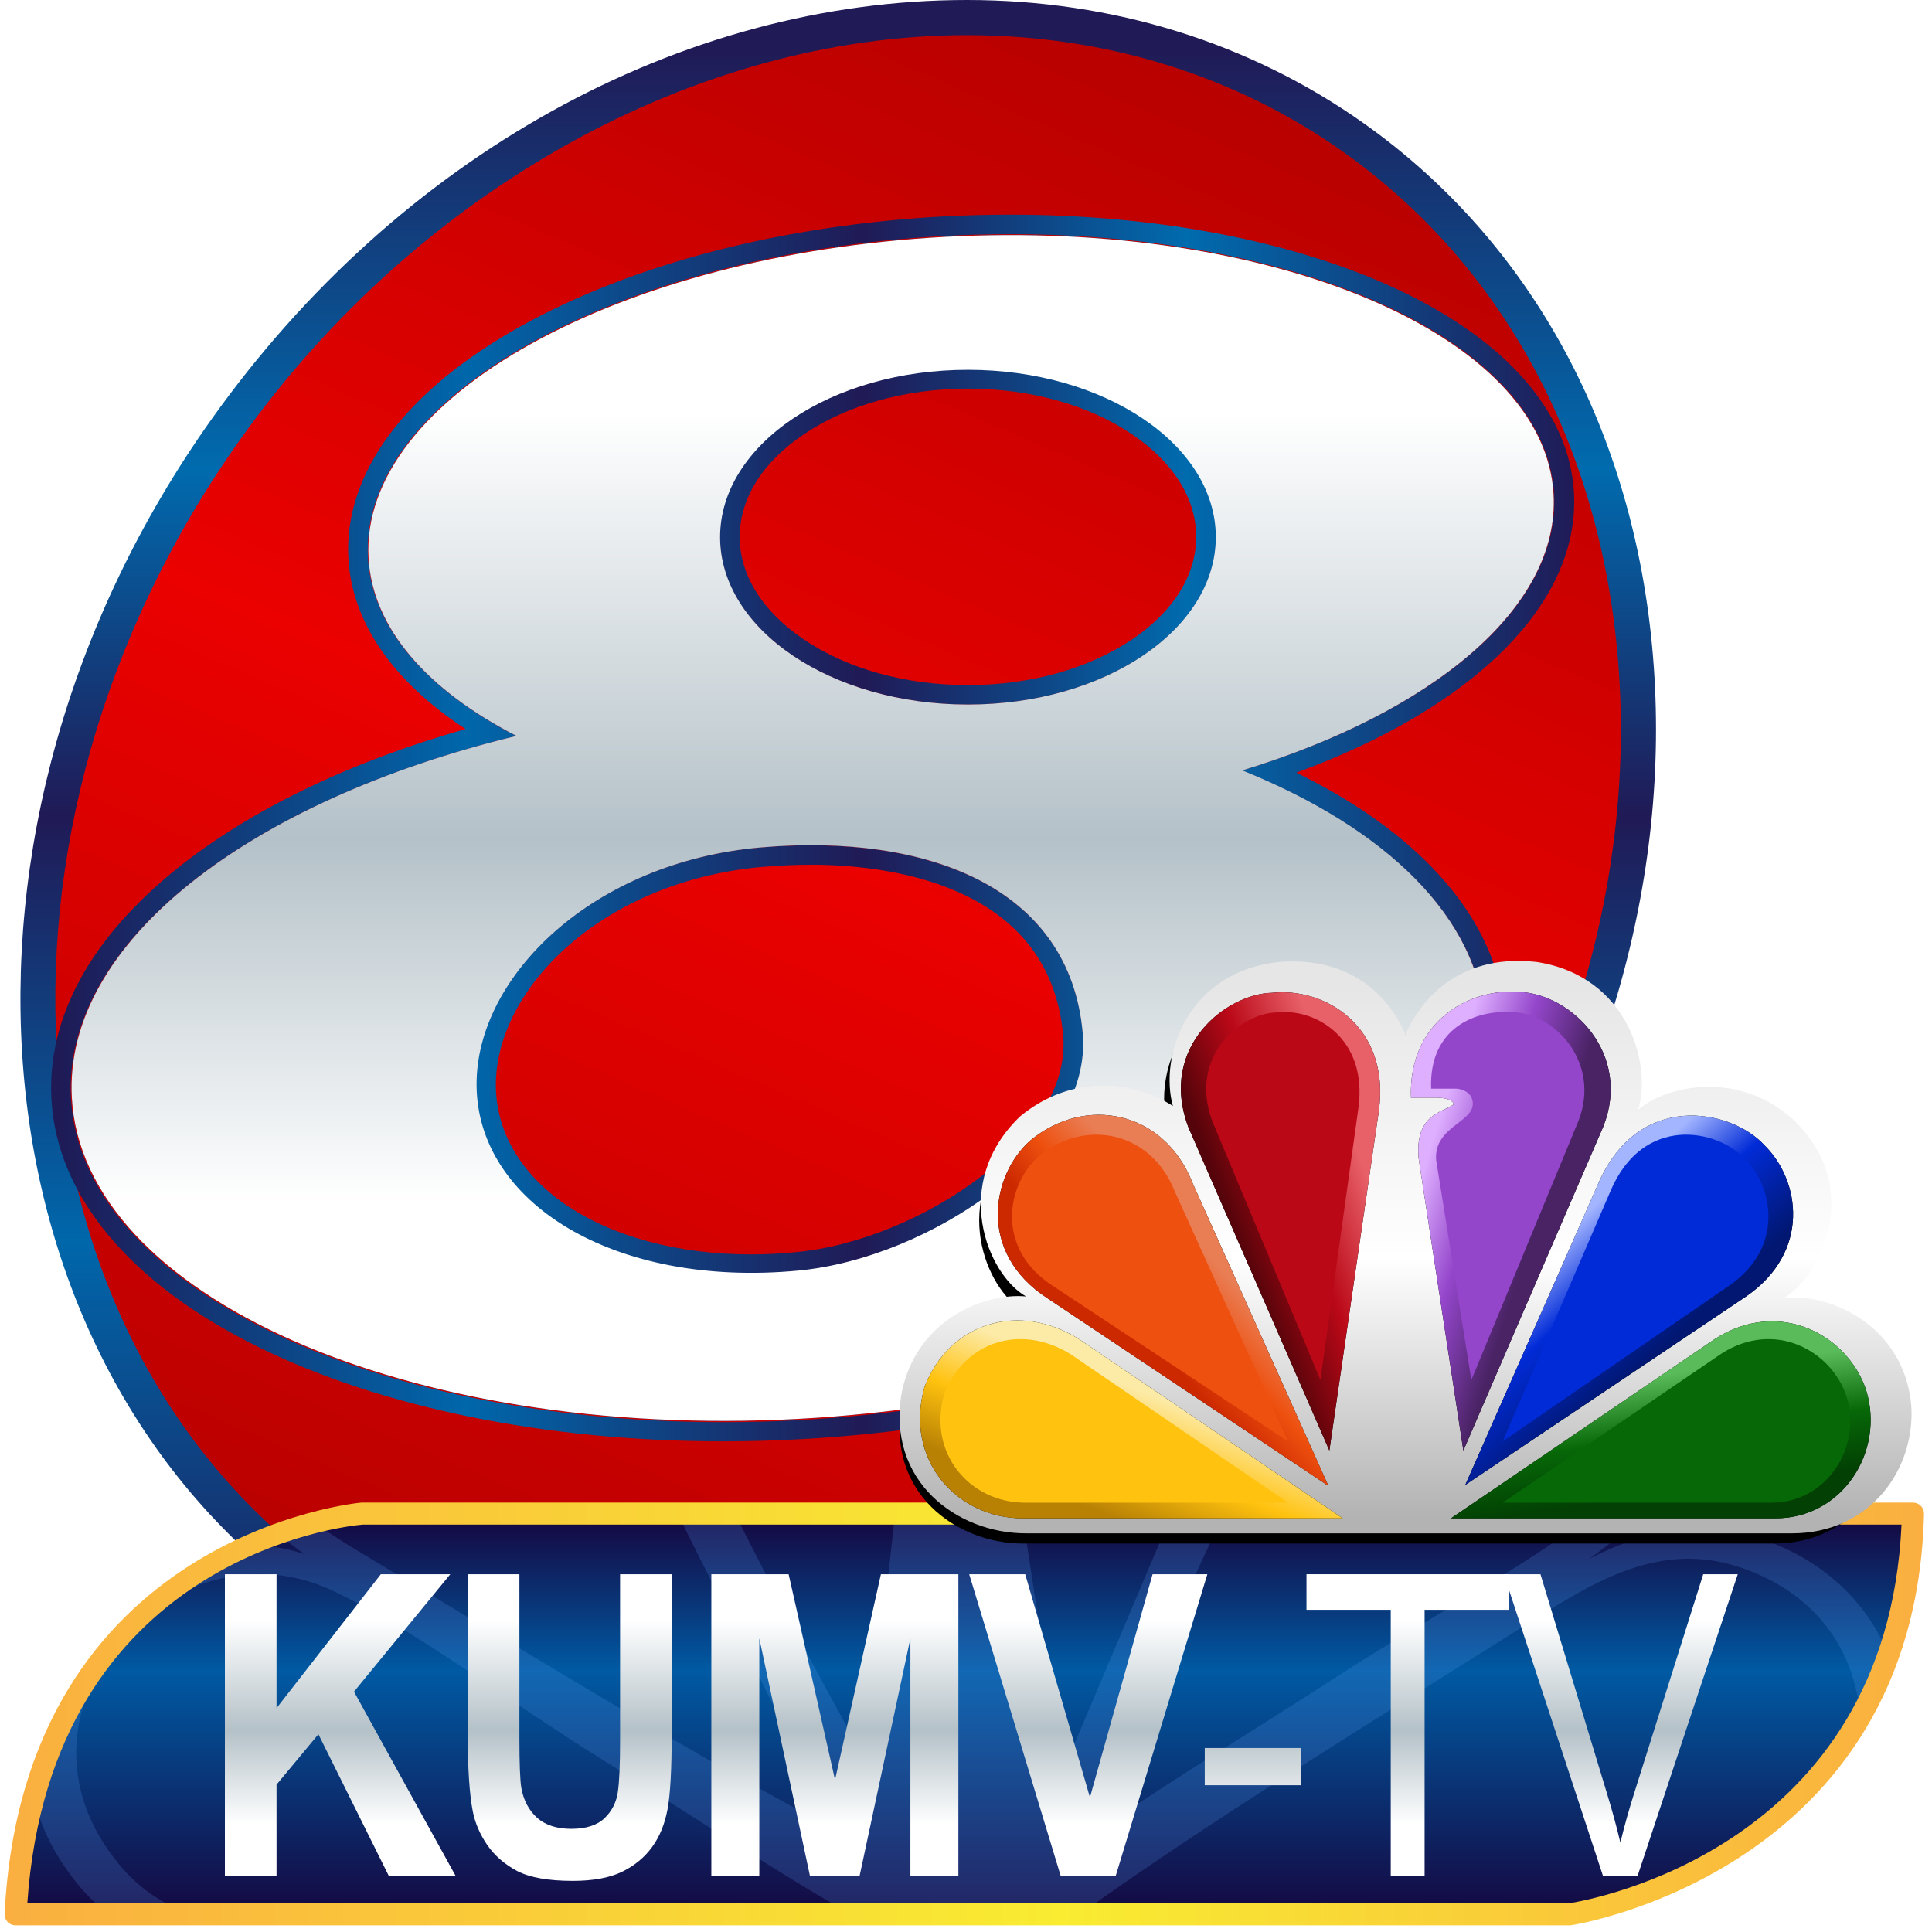 <svg width="189" height="189" viewBox="0 0 189 189" fill="none" xmlns="http://www.w3.org/2000/svg">
<path d="M21.47 41.391C-6.462 80.723 -2.237 131.674 30.915 155.211C64.067 178.748 113.587 165.938 141.53 126.617C169.462 87.284 165.237 36.334 132.085 12.797C98.933 -10.752 49.413 2.058 21.47 41.391Z" fill="url(#paint0_linear_6370_2432)"/>
<path d="M69.356 169C55.085 169 41.657 164.822 30.526 156.928C-3.259 132.945 -7.67 80.939 20.7 41.006C38.943 15.338 66.562 0 94.597 0C108.868 0 122.296 4.178 133.427 12.072C149.846 23.718 159.88 42.23 161.704 64.181C163.517 86.029 156.958 108.685 143.253 127.982C125.01 153.673 97.391 169 69.356 169ZM94.597 3.439C68.075 3.439 40.825 18.593 23.494 43.003C-3.778 81.39 0.263 131.248 32.5 154.135C43.042 161.625 55.789 165.572 69.345 165.572C95.867 165.572 123.116 150.418 140.447 126.02C153.691 107.381 160.03 85.521 158.275 64.481C156.543 43.557 147.005 25.933 131.429 14.877C120.899 7.398 108.152 3.439 94.597 3.439Z" fill="url(#paint1_linear_6370_2432)"/>
<path d="M151.979 48.372C151.117 32.738 124.474 21.458 92.459 23.172C60.445 24.887 35.194 38.942 36.056 54.576C36.434 61.479 41.852 67.536 50.529 71.992C24.357 78.331 6.19 92.239 7.028 107.388C8.09 126.779 39.904 140.845 78.081 138.803C116.258 136.761 146.336 119.39 145.262 100C144.695 89.78 135.594 81.038 121.523 75.365C140.151 69.68 152.581 59.415 151.979 48.372ZM78.105 124.297C60.02 126 46.68 117.619 46.621 106.148C46.562 95.477 58.06 84.31 74.433 82.9C90.806 81.49 104.654 86.859 105.917 101.049C106.944 112.476 90.842 123.09 78.105 124.297ZM94.69 68.924C81.304 68.924 70.443 61.592 70.443 52.545C70.443 43.499 81.292 36.178 94.69 36.178C108.077 36.178 118.937 43.51 118.937 52.545C118.926 61.592 108.077 68.924 94.69 68.924Z" fill="url(#paint2_linear_6370_2432)"/>
<path d="M98.849 22.91C127.972 22.91 151.223 33.726 152.026 48.339C152.641 59.403 140.188 69.687 121.533 75.372C135.616 81.068 144.737 89.815 145.292 100.054C146.367 119.482 116.264 136.886 78.056 138.932C75.575 139.067 73.141 139.124 70.719 139.124C35.855 139.124 7.949 125.619 6.944 107.457C6.106 92.29 24.288 78.355 50.481 71.993C41.797 67.517 36.374 61.46 35.996 54.543C35.134 38.879 60.405 24.797 92.446 23.079C94.608 22.966 96.746 22.91 98.849 22.91ZM94.691 68.919C108.088 68.919 118.958 61.573 118.958 52.509C118.958 43.445 108.1 36.11 94.691 36.11C81.293 36.11 70.424 43.456 70.424 52.509C70.424 61.573 81.281 68.919 94.691 68.919ZM73.472 124.613C74.972 124.613 76.52 124.545 78.091 124.387C90.839 123.177 106.954 112.543 105.926 101.094C104.792 88.335 93.509 82.695 79.356 82.695C77.749 82.695 76.095 82.763 74.417 82.91C58.03 84.323 46.523 95.511 46.582 106.202C46.641 116.702 57.77 124.613 73.472 124.613ZM98.849 21C96.699 21 94.513 21.056 92.352 21.169C76.567 22.017 61.858 25.826 50.942 31.917C39.611 38.235 33.622 46.304 34.082 54.633C34.425 60.861 38.454 66.681 45.542 71.315C34.177 74.547 24.513 79.214 17.377 84.922C8.858 91.737 4.593 99.557 5.031 107.536C5.55 116.995 12.745 125.607 25.281 131.778C37.355 137.723 53.494 141 70.731 141C73.188 141 75.693 140.932 78.174 140.797C96.947 139.791 114.433 135.112 127.393 127.619C140.744 119.9 147.797 110.056 147.242 99.919C146.946 94.438 144.465 89.307 139.893 84.65C136.526 81.226 132.131 78.186 126.814 75.587C144.276 69.201 154.567 58.951 153.976 48.203C153.551 40.45 147.49 33.42 136.916 28.402C126.803 23.633 113.287 21 98.849 21ZM94.691 67.02C88.594 67.02 82.888 65.438 78.623 62.544C74.582 59.81 72.361 56.25 72.361 52.52C72.361 48.791 74.582 45.219 78.623 42.496C82.888 39.614 88.594 38.02 94.691 38.02C100.787 38.02 106.493 39.602 110.758 42.496C114.799 45.23 117.02 48.791 117.02 52.52C117.02 56.25 114.799 59.821 110.758 62.544C106.482 65.426 100.787 67.02 94.691 67.02ZM73.472 122.714C66.324 122.714 59.85 120.962 55.266 117.798C50.93 114.803 48.532 110.678 48.508 106.202C48.484 101.478 51.072 96.483 55.608 92.505C60.547 88.177 67.293 85.442 74.582 84.809C76.201 84.673 77.808 84.594 79.356 84.594C86.314 84.594 102.654 86.221 104.001 101.264C104.556 107.48 99.216 112.588 95.978 115.086C90.792 119.086 83.869 121.934 77.902 122.488C76.414 122.635 74.925 122.714 73.472 122.714Z" fill="url(#paint3_linear_6370_2432)"/>
<path d="M151.979 48.372C151.117 32.738 124.474 21.458 92.459 23.172C60.445 24.887 35.194 38.942 36.056 54.576C36.434 61.479 41.852 67.536 50.529 71.992C24.357 78.331 6.19 92.239 7.028 107.388C8.09 126.779 39.904 140.845 78.081 138.803C116.258 136.761 146.336 119.39 145.262 100C144.695 89.78 135.594 81.038 121.523 75.365C140.151 69.68 152.581 59.415 151.979 48.372ZM78.105 124.297C60.02 126 46.68 117.619 46.621 106.148C46.562 95.477 58.06 84.31 74.433 82.9C90.806 81.49 104.654 86.859 105.917 101.049C106.944 112.476 90.842 123.09 78.105 124.297ZM94.69 68.924C81.304 68.924 70.443 61.592 70.443 52.545C70.443 43.499 81.292 36.178 94.69 36.178C108.077 36.178 118.937 43.51 118.937 52.545C118.926 61.592 108.077 68.924 94.69 68.924Z" fill="url(#paint4_linear_6370_2432)"/>
<path d="M1.529 187.28H153.519C153.519 187.28 186.269 182.54 187.129 148.07H35.449C35.449 148.06 3.379 150.65 1.529 187.28Z" fill="url(#paint5_linear_6370_2432)"/>
<path opacity="0.18" d="M11.669 182.413C-0.811 167.393 16.919 148.353 32.409 155.553C40.409 159.263 49.569 166.323 58.709 172.003C67.699 177.583 76.259 183.343 83.269 187.273H105.619C118.479 178.063 133.549 168.843 148.519 159.423C155.099 155.283 161.789 150.613 169.999 153.253C177.819 155.773 181.529 161.712 181.969 167.932C183.019 166.082 183.959 164.073 184.729 161.863C182.599 156.573 178.129 152.422 171.999 150.452C170.119 149.842 168.199 149.542 166.289 149.542C162.369 149.542 158.819 150.782 155.439 152.512C156.819 151.522 158.119 150.532 159.339 149.512C159.889 149.052 160.389 148.562 160.879 148.062H155.859C149.119 153.363 139.459 158.393 130.929 163.923C121.409 170.103 111.909 175.742 105.279 180.652C109.399 170.262 114.469 159.273 119.739 148.062H114.649L103.879 173.503L99.999 148.062H87.559C86.559 157.382 85.479 166.183 85.229 173.103C80.739 165.323 76.319 156.842 71.889 148.062H66.299C66.959 149.442 67.639 150.802 68.319 152.152C73.469 162.212 78.099 172.213 82.299 179.283C68.169 171.913 53.019 162.543 37.729 153.353C35.379 151.943 32.969 150.542 30.769 148.952C29.709 149.222 28.499 149.583 27.199 150.053C28.039 150.743 28.909 151.403 29.789 152.033C28.079 151.473 26.319 151.173 24.529 151.103C16.849 154.453 7.259 161.432 3.289 175.842C4.009 178.852 5.479 181.772 7.709 184.452C8.629 185.562 9.629 186.482 10.659 187.292H18.739C16.129 186.372 13.709 184.873 11.669 182.413Z" fill="#68AAFF"/>
<path d="M153.52 188.352H1.53C1.24 188.352 0.95 188.232 0.75 188.022C0.55 187.812 0.44 187.522 0.45 187.222C2.33 150.082 35.03 147.012 35.36 146.992C35.39 146.992 35.42 146.992 35.45 146.992H187.14C187.43 146.992 187.71 147.112 187.91 147.312C188.11 147.522 188.22 147.802 188.22 148.092C187.35 183.072 154.02 188.302 153.68 188.342C153.63 188.352 153.57 188.352 153.52 188.352ZM2.67 186.202H153.44C155.52 185.882 184.57 180.812 186.02 149.142H35.49C33.74 149.292 5 152.362 2.67 186.202Z" fill="url(#paint6_linear_6370_2432)"/>
<path d="M22 183.497V154H27.052V167.099L37.258 154H44.051L34.63 165.489L44.563 183.497H38.026L31.148 169.654L27.052 174.584V183.497H22Z" fill="url(#paint7_linear_6370_2432)"/>
<path d="M45.759 154H50.811V169.976C50.811 172.511 50.874 174.154 50.999 174.905C51.215 176.113 51.727 177.085 52.535 177.823C53.354 178.547 54.469 178.909 55.88 178.909C57.314 178.909 58.395 178.567 59.123 177.883C59.851 177.186 60.289 176.334 60.437 175.328C60.585 174.322 60.659 172.652 60.659 170.318V154H65.711V169.493C65.711 173.034 65.575 175.536 65.302 176.998C65.028 178.46 64.522 179.694 63.782 180.7C63.054 181.706 62.076 182.511 60.847 183.115C59.618 183.705 58.014 184 56.034 184C53.644 184 51.83 183.678 50.589 183.034C49.361 182.377 48.388 181.532 47.671 180.499C46.954 179.453 46.482 178.359 46.254 177.219C45.924 175.529 45.759 173.034 45.759 169.734V154Z" fill="url(#paint8_linear_6370_2432)"/>
<path d="M69.587 183.497V154H77.148L81.688 174.121L86.176 154H93.754V183.497H89.061V160.278L84.094 183.497H79.23L74.28 160.278V183.497H69.587Z" fill="url(#paint9_linear_6370_2432)"/>
<path d="M103.757 183.497L94.814 154H100.292L106.624 175.831L112.752 154H118.111L109.15 183.497H103.757Z" fill="url(#paint10_linear_6370_2432)"/>
<path d="M117.856 174.644V171.002H127.295V174.644H117.856Z" fill="url(#paint11_linear_6370_2432)"/>
<path d="M136.051 183.497V157.481H127.808V154H147.64V157.481H139.363V183.497H136.051Z" fill="url(#paint12_linear_6370_2432)"/>
<path d="M156.807 183.497L147.113 154H150.697L157.199 175.429C157.723 177.146 158.161 178.755 158.514 180.258C158.9 178.648 159.35 177.038 159.862 175.429L166.621 154H170L160.203 183.497H156.807Z" fill="url(#paint13_linear_6370_2432)"/>
<g filter="url(#filter0_f_6370_2432)">
<path fill-rule="evenodd" clip-rule="evenodd" d="M173.532 151C181.185 151 185.437 144.627 184.964 138.619C184.21 130.789 176.744 127.785 172.682 128.422C176.083 126.601 180.619 118.043 173.721 111.307C168.242 106.3 161.249 108.12 158.793 110.305C160.116 106.117 157.943 97.469 149.061 96.103C141.029 95.192 137.534 100.564 136.494 103.113C134.983 99.472 131.298 95.557 124.401 96.103C115.614 97.013 112.873 105.115 114.196 109.941C110.701 107.665 104.748 106.663 99.551 110.942C92.843 117.406 96.433 126.146 100.118 128.24C96.055 127.875 89.63 130.516 88.213 137.435C86.701 145.993 93.504 151 100.118 151H173.532Z" fill="black"/>
</g>
<path fill-rule="evenodd" clip-rule="evenodd" d="M175.296 150C183.106 150 187.446 143.511 186.964 137.393C186.194 129.422 178.574 126.363 174.428 127.011C177.899 125.158 182.528 116.444 175.489 109.585C169.897 104.487 162.759 106.341 160.252 108.565C161.603 104.301 159.385 95.496 150.32 94.105C142.123 93.177 138.555 98.647 137.494 101.242C135.952 97.535 132.19 93.549 125.151 94.105C116.183 95.032 113.386 103.281 114.736 108.194C111.169 105.877 105.093 104.857 99.79 109.213C92.943 115.795 96.607 124.694 100.368 126.826C96.221 126.455 89.664 129.143 88.217 136.188C86.675 144.902 93.618 150 100.368 150H175.296Z" fill="url(#paint14_linear_6370_2432)"/>
<g filter="url(#filter1_f_6370_2432)">
<path fill-rule="evenodd" clip-rule="evenodd" d="M116.632 115.651L129.952 145.357L102.473 127.007C95.58 122.556 96.977 114.925 100.797 111.564C106.199 107.112 113.837 108.655 116.632 115.651Z" fill="black"/>
<path fill-rule="evenodd" clip-rule="evenodd" d="M134.89 108.655L130.047 141.904L116.26 110.291C113.28 102.387 119.987 97.208 124.457 97.118C129.581 96.573 136.008 100.389 134.89 108.655Z" fill="black"/>
<path fill-rule="evenodd" clip-rule="evenodd" d="M156.847 110.199L143.154 141.904L138.776 113.289C138.403 108.928 141.198 108.838 142.223 108.019C142.036 107.384 140.639 107.384 140.639 107.384H138.031C137.752 99.935 143.713 96.664 148.557 97.027C153.773 97.208 159.641 103.114 156.847 110.199Z" fill="black"/>
<path fill-rule="evenodd" clip-rule="evenodd" d="M170.821 126.823L143.342 145.264L156.29 115.921C160.201 106.654 169.329 108.472 172.59 112.015C176.13 115.467 177.154 122.462 170.821 126.823Z" fill="black"/>
<path fill-rule="evenodd" clip-rule="evenodd" d="M173.708 148.529H141.943L167.747 130.996C174.08 126.908 180.786 130.633 182.557 135.993C184.419 141.988 180.227 148.529 173.708 148.529Z" fill="black"/>
<path fill-rule="evenodd" clip-rule="evenodd" d="M90.458 135.63C92.88 129.451 99.586 127.271 105.548 130.996L131.35 148.529H100.052C93.531 148.529 88.408 142.715 90.458 135.63Z" fill="black"/>
</g>
<path fill-rule="evenodd" clip-rule="evenodd" d="M116.632 115.653L129.952 145.359L102.473 127.009C95.58 122.558 96.977 114.927 100.797 111.566C106.199 107.114 113.837 108.657 116.632 115.653Z" fill="url(#paint15_linear_6370_2432)"/>
<g filter="url(#filter2_f_6370_2432)">
<path fill-rule="evenodd" clip-rule="evenodd" d="M114.877 116.45L126 141L103.055 125.835C97.299 122.156 98.466 115.85 101.655 113.072C106.166 109.394 112.544 110.669 114.877 116.45Z" fill="#EE500F"/>
</g>
<path fill-rule="evenodd" clip-rule="evenodd" d="M134.89 108.657L130.047 141.906L116.26 110.293C113.28 102.388 119.987 97.21 124.457 97.12C129.581 96.575 136.008 100.391 134.89 108.657Z" fill="url(#paint16_linear_6370_2432)"/>
<g filter="url(#filter3_f_6370_2432)">
<path fill-rule="evenodd" clip-rule="evenodd" d="M132.901 108.304L129.175 135L118.569 109.618C116.275 103.271 121.435 99.113 124.875 99.041C128.817 98.603 133.761 101.667 132.901 108.304Z" fill="#BA0817"/>
</g>
<path fill-rule="evenodd" clip-rule="evenodd" d="M156.847 110.201L143.154 141.906L138.776 113.29C138.403 108.93 141.198 108.84 142.223 108.021C142.036 107.386 140.639 107.386 140.639 107.386H138.031C137.752 99.936 143.713 96.666 148.557 97.029C153.773 97.21 159.641 103.116 156.847 110.201Z" fill="url(#paint17_linear_6370_2432)"/>
<g filter="url(#filter4_f_6370_2432)">
<path fill-rule="evenodd" clip-rule="evenodd" d="M154.442 109.582L143.935 135L140.496 113.5C140.21 110.004 144.73 109.769 144 107.5C143.701 106.571 142.496 106.5 142.496 106.5H139.999C139.785 100.528 144.364 98.731 148.081 99.022C152.084 99.167 156.587 103.902 154.442 109.582Z" fill="#9446CB"/>
</g>
<path fill-rule="evenodd" clip-rule="evenodd" d="M170.821 126.824L143.342 145.266L156.29 115.923C160.201 106.656 169.329 108.473 172.59 112.016C176.13 115.469 177.154 122.464 170.821 126.824Z" fill="url(#paint18_linear_6370_2432)"/>
<g filter="url(#filter5_f_6370_2432)">
<path fill-rule="evenodd" clip-rule="evenodd" d="M169.277 125.689L147 141L157.497 116.637C160.668 108.943 168.068 110.452 170.711 113.394C173.581 116.261 174.411 122.068 169.277 125.689Z" fill="#012BD7"/>
</g>
<path fill-rule="evenodd" clip-rule="evenodd" d="M173.708 148.531H141.943L167.747 130.998C174.08 126.91 180.786 130.635 182.557 135.994C184.419 141.99 180.227 148.531 173.708 148.531Z" fill="url(#paint19_linear_6370_2432)"/>
<g filter="url(#filter6_f_6370_2432)">
<path fill-rule="evenodd" clip-rule="evenodd" d="M173.304 147H147L168.368 132.442C173.613 129.048 179.166 132.141 180.632 136.591C182.174 141.569 178.703 147 173.304 147Z" fill="#076808"/>
</g>
<path fill-rule="evenodd" clip-rule="evenodd" d="M90.458 135.631C92.88 129.453 99.586 127.273 105.548 130.998L131.35 148.531H100.052C93.531 148.531 88.408 142.717 90.458 135.631Z" fill="url(#paint20_linear_6370_2432)"/>
<g filter="url(#filter7_f_6370_2432)">
<path fill-rule="evenodd" clip-rule="evenodd" d="M92.376 136.339C94.368 131.233 99.882 129.432 104.784 132.51L126 147H100.265C94.904 147 90.691 142.195 92.376 136.339Z" fill="#FFC20F"/>
</g>
<defs>
<filter id="filter0_f_6370_2432" x="85" y="93" width="103" height="61" filterUnits="userSpaceOnUse" color-interpolation-filters="sRGB">
<feFlood flood-opacity="0" result="BackgroundImageFix"/>
<feBlend mode="normal" in="SourceGraphic" in2="BackgroundImageFix" result="shape"/>
<feGaussianBlur stdDeviation="1.5" result="effect1_foregroundBlur_6370_2432"/>
</filter>
<filter id="filter1_f_6370_2432" x="88" y="95" width="97.002" height="55.531" filterUnits="userSpaceOnUse" color-interpolation-filters="sRGB">
<feFlood flood-opacity="0" result="BackgroundImageFix"/>
<feBlend mode="normal" in="SourceGraphic" in2="BackgroundImageFix" result="shape"/>
<feGaussianBlur stdDeviation="1" result="effect1_foregroundBlur_6370_2432"/>
</filter>
<filter id="filter2_f_6370_2432" x="97.7" y="109.7" width="29.6" height="32.6" filterUnits="userSpaceOnUse" color-interpolation-filters="sRGB">
<feFlood flood-opacity="0" result="BackgroundImageFix"/>
<feBlend mode="normal" in="SourceGraphic" in2="BackgroundImageFix" result="shape"/>
<feGaussianBlur stdDeviation="0.65" result="effect1_foregroundBlur_6370_2432"/>
</filter>
<filter id="filter3_f_6370_2432" x="116.7" y="97.7" width="17.6" height="38.6" filterUnits="userSpaceOnUse" color-interpolation-filters="sRGB">
<feFlood flood-opacity="0" result="BackgroundImageFix"/>
<feBlend mode="normal" in="SourceGraphic" in2="BackgroundImageFix" result="shape"/>
<feGaussianBlur stdDeviation="0.65" result="effect1_foregroundBlur_6370_2432"/>
</filter>
<filter id="filter4_f_6370_2432" x="138.692" y="97.692" width="17.604" height="38.608" filterUnits="userSpaceOnUse" color-interpolation-filters="sRGB">
<feFlood flood-opacity="0" result="BackgroundImageFix"/>
<feBlend mode="normal" in="SourceGraphic" in2="BackgroundImageFix" result="shape"/>
<feGaussianBlur stdDeviation="0.65" result="effect1_foregroundBlur_6370_2432"/>
</filter>
<filter id="filter5_f_6370_2432" x="145.7" y="109.7" width="28.6" height="32.6" filterUnits="userSpaceOnUse" color-interpolation-filters="sRGB">
<feFlood flood-opacity="0" result="BackgroundImageFix"/>
<feBlend mode="normal" in="SourceGraphic" in2="BackgroundImageFix" result="shape"/>
<feGaussianBlur stdDeviation="0.65" result="effect1_foregroundBlur_6370_2432"/>
</filter>
<filter id="filter6_f_6370_2432" x="145.7" y="129.7" width="36.6" height="18.6" filterUnits="userSpaceOnUse" color-interpolation-filters="sRGB">
<feFlood flood-opacity="0" result="BackgroundImageFix"/>
<feBlend mode="normal" in="SourceGraphic" in2="BackgroundImageFix" result="shape"/>
<feGaussianBlur stdDeviation="0.65" result="effect1_foregroundBlur_6370_2432"/>
</filter>
<filter id="filter7_f_6370_2432" x="90.7" y="129.7" width="36.6" height="18.6" filterUnits="userSpaceOnUse" color-interpolation-filters="sRGB">
<feFlood flood-opacity="0" result="BackgroundImageFix"/>
<feBlend mode="normal" in="SourceGraphic" in2="BackgroundImageFix" result="shape"/>
<feGaussianBlur stdDeviation="0.65" result="effect1_foregroundBlur_6370_2432"/>
</filter>
<linearGradient id="paint0_linear_6370_2432" x1="117.06" y1="1" x2="45.94" y2="167" gradientUnits="userSpaceOnUse">
<stop stop-color="#B50100"/>
<stop offset="0.5" stop-color="#EA0100"/>
<stop offset="1" stop-color="#B50100"/>
</linearGradient>
<linearGradient id="paint1_linear_6370_2432" x1="82.001" y1="165.095" x2="82.001" y2="5.165" gradientUnits="userSpaceOnUse">
<stop stop-color="#1F1955"/>
<stop offset="0.273" stop-color="#0067AB"/>
<stop offset="0.533" stop-color="#201A56"/>
<stop offset="0.746" stop-color="#006BAE"/>
<stop offset="1" stop-color="#201B57"/>
</linearGradient>
<linearGradient id="paint2_linear_6370_2432" x1="6.992" y1="80.994" x2="151.999" y2="80.994" gradientUnits="userSpaceOnUse">
<stop stop-color="#1F1955"/>
<stop offset="0.273" stop-color="#0067AB"/>
<stop offset="0.533" stop-color="#201A56"/>
<stop offset="0.746" stop-color="#006BAE"/>
<stop offset="1" stop-color="#201B57"/>
</linearGradient>
<linearGradient id="paint3_linear_6370_2432" x1="4.989" y1="81.012" x2="153.977" y2="81.012" gradientUnits="userSpaceOnUse">
<stop stop-color="#1F1955"/>
<stop offset="0.273" stop-color="#0067AB"/>
<stop offset="0.533" stop-color="#201A56"/>
<stop offset="0.746" stop-color="#006BAE"/>
<stop offset="1" stop-color="#201B57"/>
</linearGradient>
<linearGradient id="paint4_linear_6370_2432" x1="79.495" y1="23.008" x2="79.495" y2="138.992" gradientUnits="userSpaceOnUse">
<stop offset="0.15" stop-color="white"/>
<stop offset="0.509" stop-color="#B4C1C8"/>
<stop offset="0.815" stop-color="white"/>
</linearGradient>
<linearGradient id="paint5_linear_6370_2432" x1="94.331" y1="186.37" x2="94.331" y2="149.258" gradientUnits="userSpaceOnUse">
<stop stop-color="#140B45"/>
<stop offset="0.618" stop-color="#005AA3"/>
<stop offset="1" stop-color="#140B45"/>
</linearGradient>
<linearGradient id="paint6_linear_6370_2432" x1="0.451" y1="167.671" x2="188.212" y2="167.671" gradientUnits="userSpaceOnUse">
<stop stop-color="#FAAF40"/>
<stop offset="0.551" stop-color="#F9EC31"/>
<stop offset="1" stop-color="#FAAF40"/>
</linearGradient>
<linearGradient id="paint7_linear_6370_2432" x1="95.995" y1="154.002" x2="95.995" y2="183.998" gradientUnits="userSpaceOnUse">
<stop offset="0.15" stop-color="white"/>
<stop offset="0.509" stop-color="#B4C1C8"/>
<stop offset="0.815" stop-color="white"/>
</linearGradient>
<linearGradient id="paint8_linear_6370_2432" x1="95.995" y1="154.002" x2="95.995" y2="183.998" gradientUnits="userSpaceOnUse">
<stop offset="0.15" stop-color="white"/>
<stop offset="0.509" stop-color="#B4C1C8"/>
<stop offset="0.815" stop-color="white"/>
</linearGradient>
<linearGradient id="paint9_linear_6370_2432" x1="95.995" y1="154.002" x2="95.995" y2="183.998" gradientUnits="userSpaceOnUse">
<stop offset="0.15" stop-color="white"/>
<stop offset="0.509" stop-color="#B4C1C8"/>
<stop offset="0.815" stop-color="white"/>
</linearGradient>
<linearGradient id="paint10_linear_6370_2432" x1="95.995" y1="154.002" x2="95.995" y2="183.998" gradientUnits="userSpaceOnUse">
<stop offset="0.15" stop-color="white"/>
<stop offset="0.509" stop-color="#B4C1C8"/>
<stop offset="0.815" stop-color="white"/>
</linearGradient>
<linearGradient id="paint11_linear_6370_2432" x1="95.995" y1="154.002" x2="95.995" y2="183.998" gradientUnits="userSpaceOnUse">
<stop offset="0.15" stop-color="white"/>
<stop offset="0.509" stop-color="#B4C1C8"/>
<stop offset="0.815" stop-color="white"/>
</linearGradient>
<linearGradient id="paint12_linear_6370_2432" x1="95.995" y1="154.002" x2="95.995" y2="183.998" gradientUnits="userSpaceOnUse">
<stop offset="0.15" stop-color="white"/>
<stop offset="0.509" stop-color="#B4C1C8"/>
<stop offset="0.815" stop-color="white"/>
</linearGradient>
<linearGradient id="paint13_linear_6370_2432" x1="95.995" y1="154.002" x2="95.995" y2="183.998" gradientUnits="userSpaceOnUse">
<stop offset="0.15" stop-color="white"/>
<stop offset="0.509" stop-color="#B4C1C8"/>
<stop offset="0.815" stop-color="white"/>
</linearGradient>
<linearGradient id="paint14_linear_6370_2432" x1="137.5" y1="94" x2="137.5" y2="150" gradientUnits="userSpaceOnUse">
<stop offset="0.045" stop-color="#E6E6E6"/>
<stop offset="0.52" stop-color="white"/>
<stop offset="0.97" stop-color="#B3B3B3"/>
</linearGradient>
<linearGradient id="paint15_linear_6370_2432" x1="105.5" y1="130" x2="119.5" y2="117.5" gradientUnits="userSpaceOnUse">
<stop offset="0.245" stop-color="#CD2901"/>
<stop offset="0.5" stop-color="#EE500F"/>
<stop offset="0.76" stop-color="#E97D54"/>
</linearGradient>
<linearGradient id="paint16_linear_6370_2432" x1="117.5" y1="119" x2="135" y2="112.5" gradientUnits="userSpaceOnUse">
<stop offset="0.135" stop-color="#54040A"/>
<stop offset="0.5" stop-color="#BA0817"/>
<stop offset="0.89" stop-color="#E86169"/>
</linearGradient>
<linearGradient id="paint17_linear_6370_2432" x1="135" y1="119" x2="151" y2="124" gradientUnits="userSpaceOnUse">
<stop offset="0.16" stop-color="#DEAFFF"/>
<stop offset="0.5" stop-color="#9446CB"/>
<stop offset="0.875" stop-color="#4A2365"/>
</linearGradient>
<linearGradient id="paint18_linear_6370_2432" x1="152" y1="118.5" x2="163.5" y2="131" gradientUnits="userSpaceOnUse">
<stop offset="0.135" stop-color="#A3B5FF"/>
<stop offset="0.5" stop-color="#012BD7"/>
<stop offset="1" stop-color="#011771"/>
</linearGradient>
<linearGradient id="paint19_linear_6370_2432" x1="162.472" y1="129.261" x2="165.5" y2="151.5" gradientUnits="userSpaceOnUse">
<stop offset="0.23" stop-color="#5ABB5B"/>
<stop offset="0.5" stop-color="#076808"/>
<stop offset="0.755" stop-color="#024003"/>
</linearGradient>
<linearGradient id="paint20_linear_6370_2432" x1="114" y1="132.5" x2="106.5" y2="152" gradientUnits="userSpaceOnUse">
<stop offset="0.2" stop-color="#FCEAA7"/>
<stop offset="0.5" stop-color="#FFC20F"/>
<stop offset="0.8" stop-color="#B88104"/>
</linearGradient>
</defs>
</svg>
